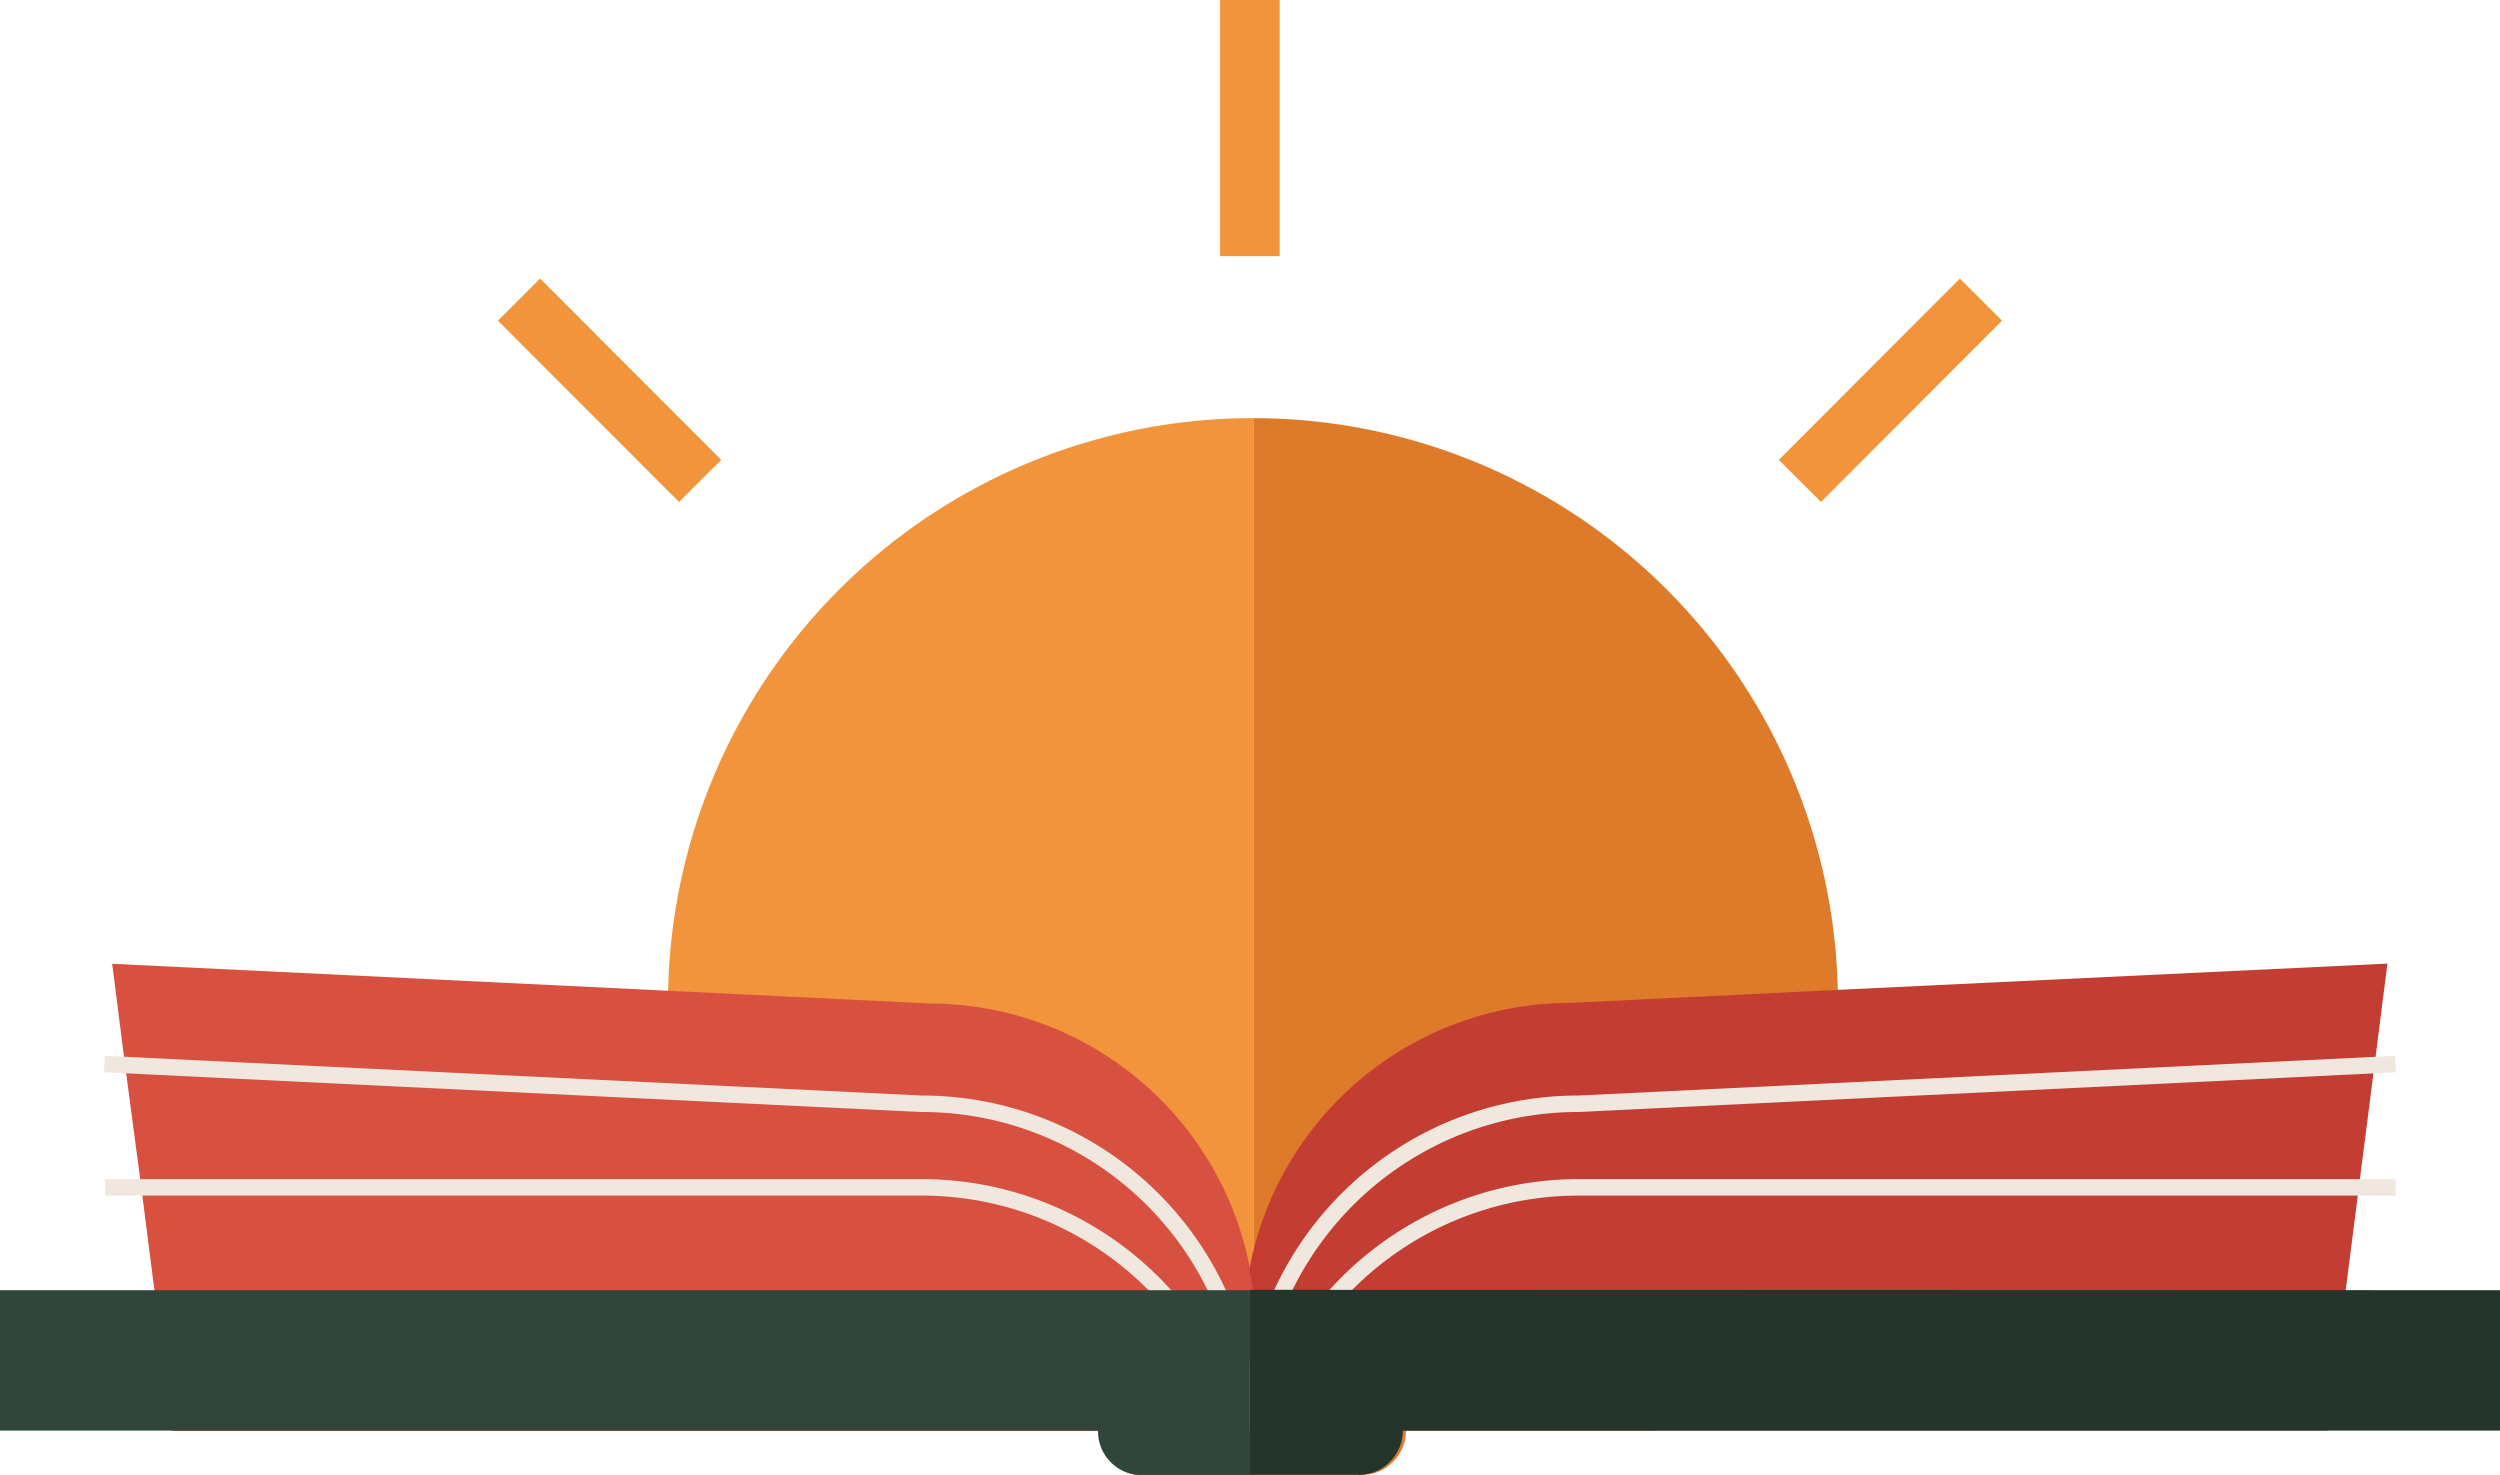 <svg id="OBJECTS" xmlns="http://www.w3.org/2000/svg" viewBox="0 0 125.91 74.28"><defs><style>.cls-1{fill:#dd7b2a;}.cls-2{fill:#f1943b;}.cls-3{fill:#c43d33;}.cls-4,.cls-8{fill:none;stroke-miterlimit:10;}.cls-4{stroke:#f0e8de;stroke-width:0.83px;}.cls-5{fill:#d85140;}.cls-6{fill:#24352b;}.cls-7{fill:#31463a;}.cls-8{stroke:#f1943b;stroke-width:3px;}</style></defs><path class="cls-1" d="M406.28,125.88a28.85,28.85,0,0,1-1.5,9.28,27.84,27.84,0,0,1-2.29,5.17,29.5,29.5,0,0,1-5.55,7.07H384.51a2.2,2.2,0,0,1-.66,1.58,2.09,2.09,0,0,1-1.43.64.39.39,0,0,1-.15,0h-5.45V96.41a29.45,29.45,0,0,1,29.44,28.82C406.28,125.45,406.28,125.66,406.28,125.88Z" transform="translate(-313.7 -75.35)"/><path class="cls-2" d="M376.82,96.41v53.23h-5.47a.3.3,0,0,1-.13,0,2.21,2.21,0,0,1-2.11-2.22H356.69a29.5,29.5,0,0,1-5.55-7.07,27.84,27.84,0,0,1-2.29-5.17,28.85,28.85,0,0,1-1.5-9.28c0-.22,0-.43,0-.65A29.45,29.45,0,0,1,376.82,96.41Z" transform="translate(-313.7 -75.35)"/><path class="cls-3" d="M433.94,123.88l-.65,5.11-.79,6.17-.66,5.17-.9,7.07H384.27a2.2,2.2,0,0,1-.66,1.58,2.1,2.1,0,0,1-1.35.64.39.39,0,0,1-.15,0h-5.78v-7.3a16.69,16.69,0,0,1,.12-2c0-.34.09-.67.16-1a2,2,0,0,1,.05-.24,16.45,16.45,0,0,1,16.13-13.22l13.31-.65Z" transform="translate(-313.7 -75.35)"/><path class="cls-4" d="M376.74,147.4a16.44,16.44,0,0,1,16.46-16.46l41.15-2" transform="translate(-313.7 -75.35)"/><path class="cls-4" d="M378.33,144.54a16.47,16.47,0,0,1,14.87-9.39h41.15" transform="translate(-313.7 -75.35)"/><path class="cls-5" d="M377,142.34v7.3h-5.8a.3.3,0,0,1-.13,0,2.1,2.1,0,0,1-1.35-.64,2.2,2.2,0,0,1-.66-1.58H322.38l-.9-7.07-.66-5.17L320,129l-.65-5.11,27.83,1.35,13.32.65a16.45,16.45,0,0,1,16.13,13.22,2,2,0,0,1,0,.24c.07.32.12.65.16,1A16.69,16.69,0,0,1,377,142.34Z" transform="translate(-313.7 -75.35)"/><path class="cls-4" d="M376.57,147.4a16.44,16.44,0,0,0-16.46-16.46l-41.15-2" transform="translate(-313.7 -75.35)"/><path class="cls-4" d="M375,144.54a16.47,16.47,0,0,0-14.87-9.39H319" transform="translate(-313.7 -75.35)"/><path class="cls-6" d="M439.61,140.33v7.07H384.35a2.2,2.2,0,0,1-.66,1.58,2.09,2.09,0,0,1-1.43.64.39.39,0,0,1-.15,0h-5.46v-9.31Z" transform="translate(-313.7 -75.35)"/><path class="cls-7" d="M376.65,140.33v9.31h-5.46a.3.3,0,0,1-.13,0A2.21,2.21,0,0,1,369,147.4H313.7v-7.07Z" transform="translate(-313.7 -75.35)"/><line class="cls-8" x1="62.95" y1="12.9" x2="62.95"/><line class="cls-8" x1="90.65" y1="24.22" x2="99.77" y2="15.09"/><line class="cls-8" x1="35.26" y1="24.22" x2="26.14" y2="15.09"/></svg>